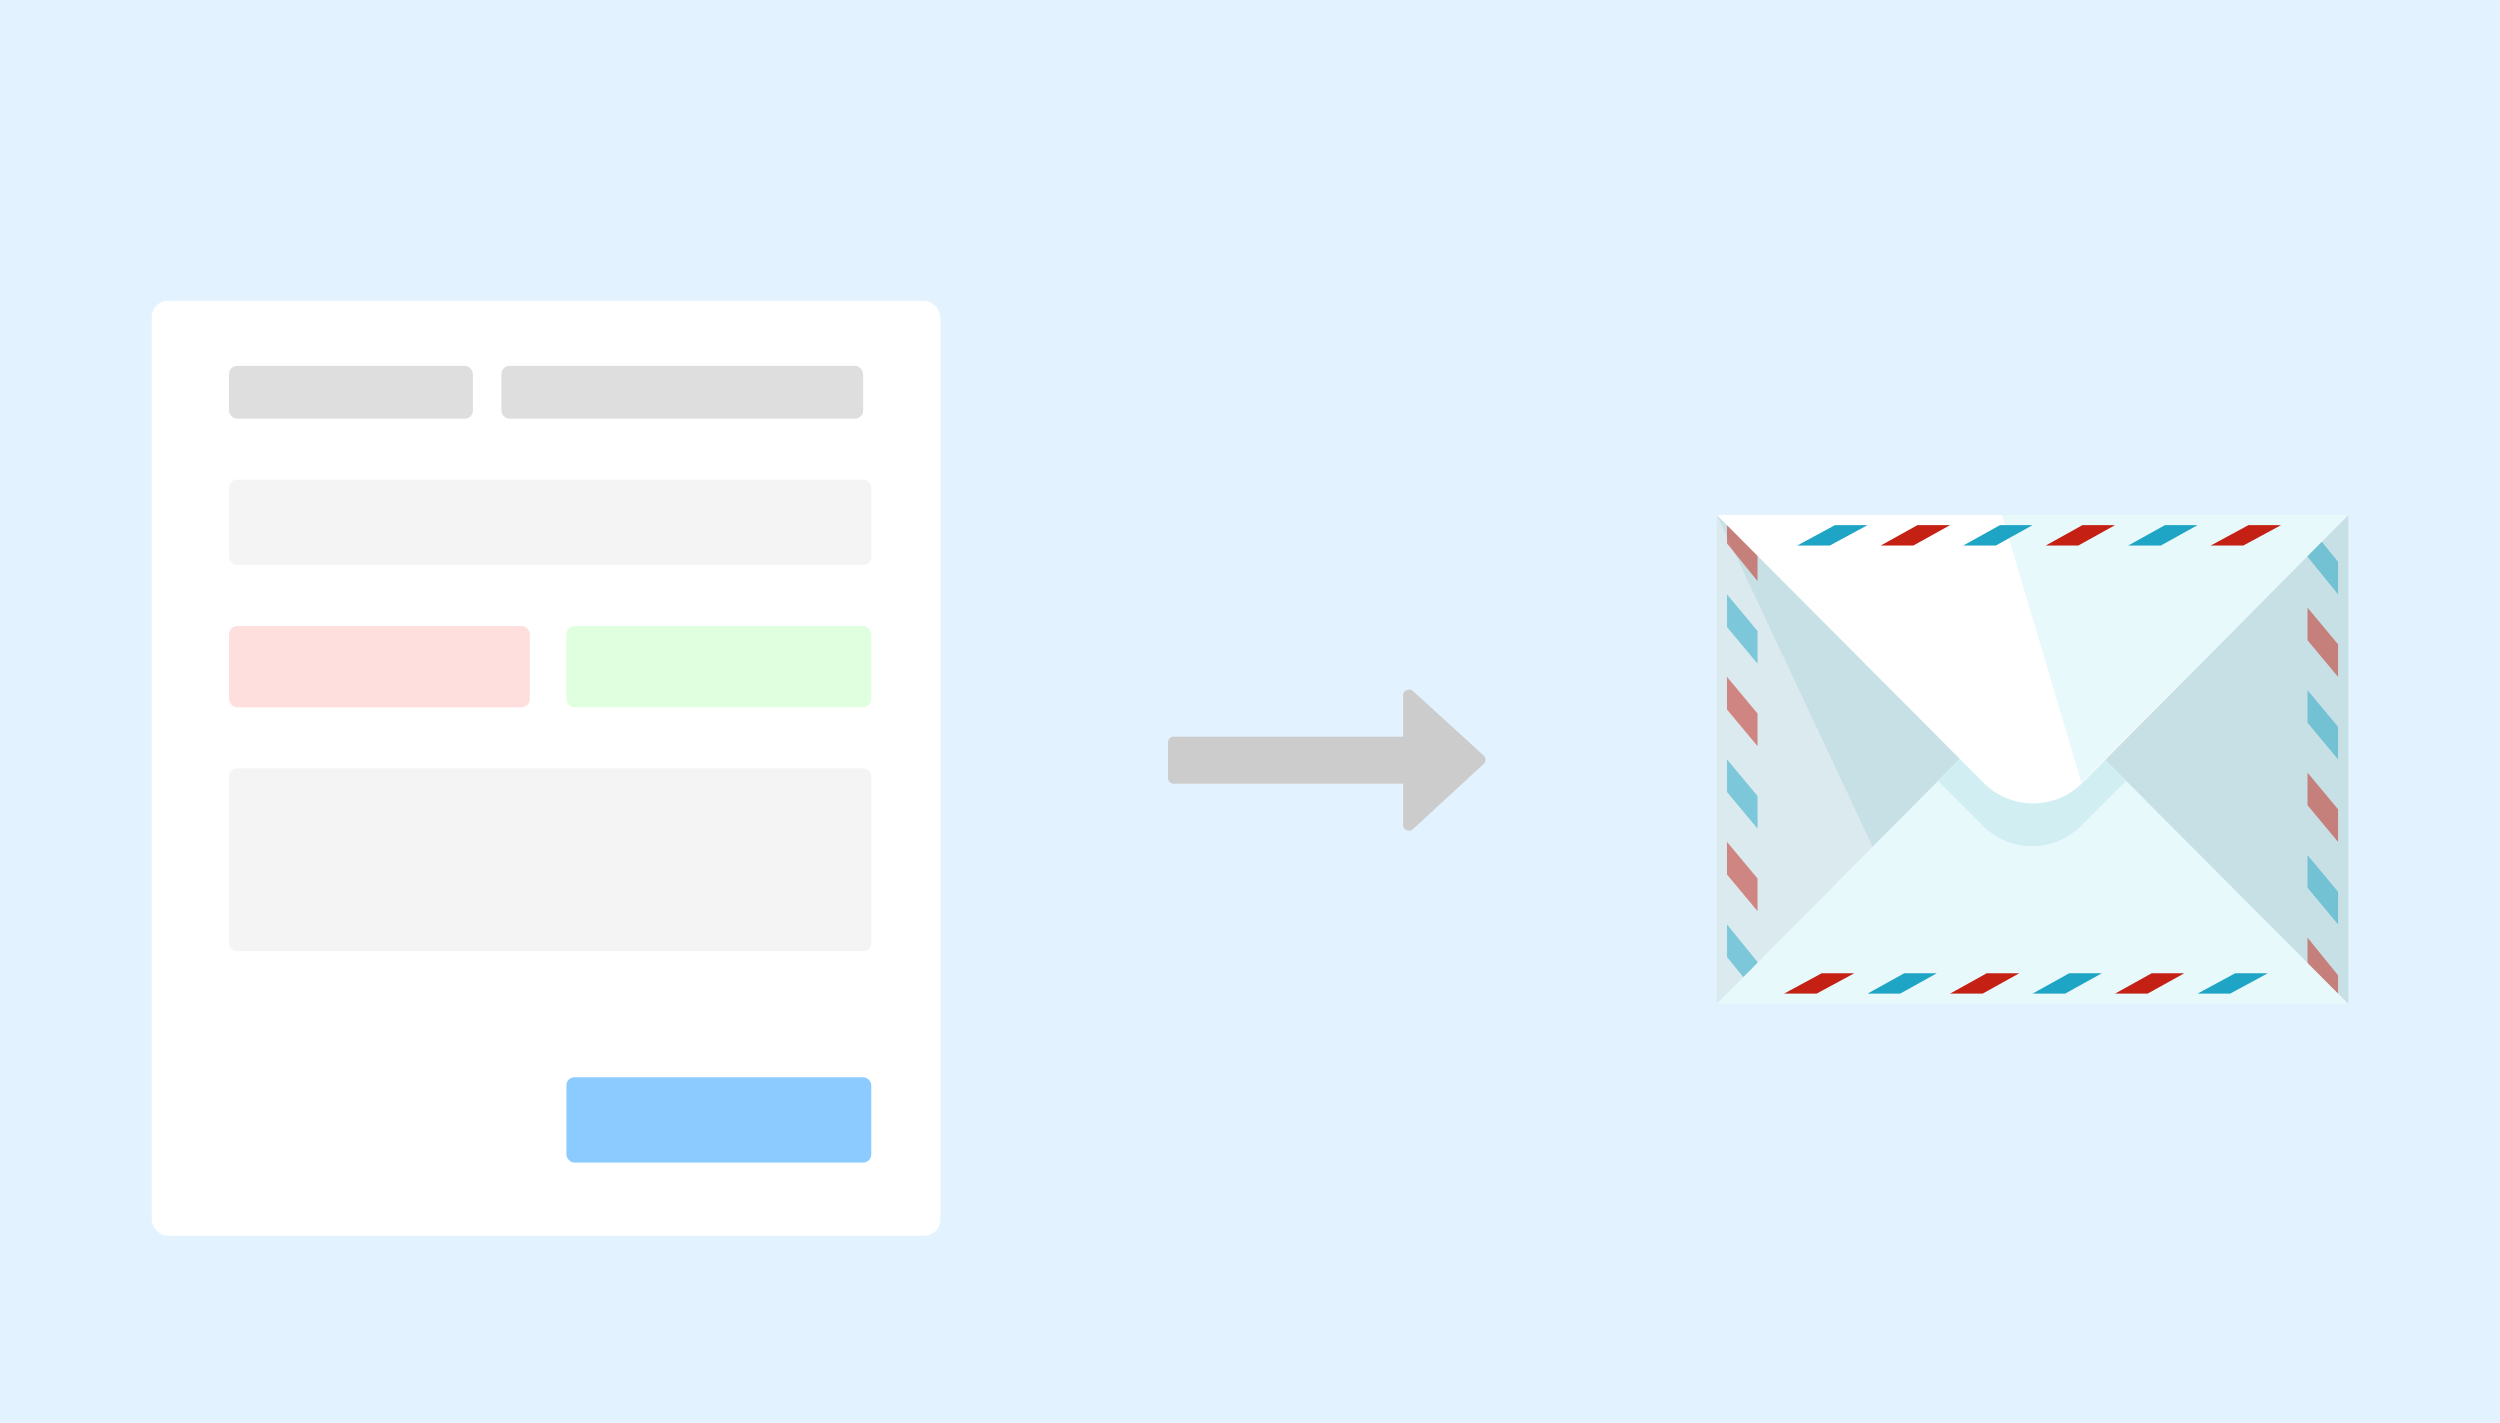 <svg xmlns="http://www.w3.org/2000/svg" xmlns:xlink="http://www.w3.org/1999/xlink" width="615" height="350" viewBox="0 0 615 350">
  <defs>
    <filter id="form-bg" x="34.333" y="71" width="200" height="236" filterUnits="userSpaceOnUse">
      <feOffset dy="2" input="SourceAlpha"/>
      <feGaussianBlur stdDeviation="1" result="blur"/>
      <feFlood flood-opacity="0.161"/>
      <feComposite operator="in" in2="blur"/>
      <feComposite in="SourceGraphic"/>
    </filter>
  </defs>
  <g id="hero-notifications_immediately" transform="translate(1502 -20594)">
    <rect id="Rectangle_203" data-name="Rectangle 203" width="615" height="350" transform="translate(-1502 20594)" fill="#e2f3ff"/>
    <g id="Group_293" data-name="Group 293" transform="translate(-1079.667 20666.877)" opacity="0.997">
      <rect id="Rectangle_215" data-name="Rectangle 215" width="155.335" height="120.259" transform="translate(0 53.802)" fill="#daeaef"/>
      <path id="Path_81" data-name="Path 81" d="M155.335,176.259,39.084,139.179,0,56H155.335Z" transform="translate(0 -2.198)" fill="#c7e0e5"/>
      <g id="Group_285" data-name="Group 285" transform="translate(2.505 54.804)" opacity="0.5">
        <path id="Path_82" data-name="Path 82" d="M8,248v8.017l7.516,9.019v-8.017Z" transform="translate(-8 -188.873)" fill="#1ea4c4"/>
        <g id="Group_283" data-name="Group 283" transform="translate(0 38.834)">
          <path id="Path_83" data-name="Path 83" d="M8,312.8v8.017l7.516,9.019v-8.017Z" transform="translate(-8 -272.213)" fill="#c42014"/>
          <path id="Path_84" data-name="Path 84" d="M8,183.2v8.017l7.516,9.019v-8.017Z" transform="translate(-8 -183.2)" fill="#c42014"/>
        </g>
        <path id="Path_85" data-name="Path 85" d="M15.516,394.887V386.87L8,377.6v8.017Z" transform="translate(-8 -277.885)" fill="#1ea4c4"/>
        <path id="Path_86" data-name="Path 86" d="M8,59.2v6.013l7.516,9.27V66.466Z" transform="translate(-8 -59.2)" fill="#c42014"/>
        <g id="Group_284" data-name="Group 284" transform="translate(0 18.54)">
          <path id="Path_87" data-name="Path 87" d="M8,118.4v8.017l7.516,9.019v-8.017Z" transform="translate(-8 -118.4)" fill="#1ea4c4"/>
          <path id="Path_88" data-name="Path 88" d="M11.2,443.2Z" transform="translate(-10.198 -341.481)" fill="#1ea4c4"/>
        </g>
      </g>
      <g id="Group_288" data-name="Group 288" transform="translate(145.313 52.8)" opacity="0.5">
        <path id="Path_89" data-name="Path 89" d="M471.516,210.637v-8.017L464,193.6v8.017Z" transform="translate(-464 -149.505)" fill="#1ea4c4"/>
        <g id="Group_286" data-name="Group 286" transform="translate(0 23.801)">
          <path id="Path_90" data-name="Path 90" d="M471.516,145.837v-8.017L464,128.8v8.017Z" transform="translate(-464 -128.8)" fill="#c42014"/>
          <path id="Path_91" data-name="Path 91" d="M471.516,275.437v-8.017L464,258.4v8.017Z" transform="translate(-464 -217.813)" fill="#c42014"/>
        </g>
        <path id="Path_92" data-name="Path 92" d="M464,63.2v8.017l7.516,9.27V72.47Z" transform="translate(-464 -59.943)" fill="#1ea4c4"/>
        <path id="Path_93" data-name="Path 93" d="M471.516,404.035V397.27L464,388v8.017Z" transform="translate(-464 -283.024)" fill="#c42014"/>
        <g id="Group_287" data-name="Group 287">
          <path id="Path_94" data-name="Path 94" d="M471.516,340.237v-8.017L464,323.2v8.017Z" transform="translate(-464 -238.518)" fill="#1ea4c4"/>
          <path id="Path_95" data-name="Path 95" d="M484.8,52.8Z" transform="translate(-478.286 -52.8)" fill="#1ea4c4"/>
        </g>
      </g>
      <path id="Path_96" data-name="Path 96" d="M155.335,284.365,89.693,218.473a17.088,17.088,0,0,0-24.3,0L0,284.365Z" transform="translate(0 -110.304)" fill="#e8f9fc"/>
      <path id="Path_97" data-name="Path 97" d="M208.926,218.473a17.088,17.088,0,0,0-24.3,0L173.6,229.5l11.024,11.024a17.088,17.088,0,0,0,24.3,0L219.95,229.5Z" transform="translate(-119.233 -110.304)" fill="#d1eff2"/>
      <path id="Path_98" data-name="Path 98" d="M0,56l65.641,65.892a17.088,17.088,0,0,0,24.3,0L155.335,56Z" transform="translate(0 -2.198)" fill="#fff"/>
      <path id="Path_99" data-name="Path 99" d="M243.542,121.892,309.184,56H224" transform="translate(-153.849 -2.198)" fill="#e8f9fc"/>
      <path id="Path_100" data-name="Path 100" d="M210.637,64h-8.017L193.6,69.011h8.017Z" transform="translate(-132.969 -7.692)" fill="#1ea4c4"/>
      <g id="Group_289" data-name="Group 289" transform="translate(40.337 56.308)">
        <path id="Path_101" data-name="Path 101" d="M145.837,64h-8.017L128.8,69.011h8.017Z" transform="translate(-128.8 -64)" fill="#c42014"/>
        <path id="Path_102" data-name="Path 102" d="M275.437,64h-8.017L258.4,69.011h8.017Z" transform="translate(-217.813 -64)" fill="#c42014"/>
      </g>
      <path id="Path_103" data-name="Path 103" d="M63.2,69.011h8.017L80.487,64H72.47Z" transform="translate(-43.407 -7.692)" fill="#1ea4c4"/>
      <path id="Path_104" data-name="Path 104" d="M405.287,64H397.27L388,69.011h8.017Z" transform="translate(-266.488 -7.692)" fill="#c42014"/>
      <g id="Group_290" data-name="Group 290" transform="translate(16.536 56.308)">
        <path id="Path_105" data-name="Path 105" d="M340.237,64h-8.017L323.2,69.011h8.017Z" transform="translate(-238.518 -64)" fill="#1ea4c4"/>
        <path id="Path_106" data-name="Path 106" d="M52.8,66.4Z" transform="translate(-52.8 -65.648)" fill="#1ea4c4"/>
        <path id="Path_107" data-name="Path 107" d="M248,421.011h8.017L265.037,416h-8.017Z" transform="translate(-186.868 -305.762)" fill="#1ea4c4"/>
      </g>
      <g id="Group_291" data-name="Group 291" transform="translate(57.374 166.545)">
        <path id="Path_108" data-name="Path 108" d="M312.8,421.011h8.017L329.837,416h-8.017Z" transform="translate(-272.213 -416)" fill="#c42014"/>
        <path id="Path_109" data-name="Path 109" d="M183.2,421.011h8.017L200.237,416h-8.017Z" transform="translate(-183.2 -416)" fill="#c42014"/>
      </g>
      <path id="Path_110" data-name="Path 110" d="M394.887,416H386.87l-9.27,5.011h8.017Z" transform="translate(-259.345 -249.455)" fill="#1ea4c4"/>
      <path id="Path_111" data-name="Path 111" d="M52.8,421.011h8.017L70.087,416H62.07Z" transform="translate(-36.264 -249.455)" fill="#c42014"/>
      <g id="Group_292" data-name="Group 292" transform="translate(37.08 166.545)">
        <path id="Path_112" data-name="Path 112" d="M118.4,421.011h8.017L135.437,416h-8.017Z" transform="translate(-118.4 -416)" fill="#1ea4c4"/>
        <path id="Path_113" data-name="Path 113" d="M443.2,429.6Z" transform="translate(-341.481 -425.341)" fill="#1ea4c4"/>
      </g>
    </g>
    <g id="form" transform="translate(-1464.762 20666)">
      <g transform="matrix(1, 0, 0, 1, -37.24, -72)" filter="url(#form-bg)">
        <rect id="form-bg-2" data-name="form-bg" width="194" height="230" rx="4" transform="translate(37.33 72)" fill="#fff"/>
      </g>
      <g id="elements" transform="translate(19.387 17.808)">
        <rect id="element-button" width="75" height="21" rx="2" transform="translate(82.708 175.192)" fill="#8bcbff"/>
        <rect id="element-short" width="158" height="21" rx="2" transform="translate(-0.292 28.192)" fill="#f4f4f4"/>
        <rect id="element-long" width="158" height="45" rx="2" transform="translate(-0.292 99.192)" fill="#f4f4f4"/>
        <g id="element-yesno" transform="translate(0 63.812)">
          <rect id="Rectangle_32" data-name="Rectangle 32" width="74" height="20" rx="2" transform="translate(-0.292 0.38)" fill="#ffdede"/>
          <rect id="Rectangle_33" data-name="Rectangle 33" width="75" height="20" rx="2" transform="translate(82.708 0.38)" fill="#dfffde"/>
        </g>
        <g id="element-header" transform="translate(0)">
          <rect id="Rectangle_30" data-name="Rectangle 30" width="60" height="13" rx="2" transform="translate(-0.292 0.192)" fill="#dedede"/>
          <rect id="Rectangle_31" data-name="Rectangle 31" width="89" height="13" rx="2" transform="translate(66.708 0.192)" fill="#dedede"/>
        </g>
      </g>
    </g>
    <path id="Path_197" data-name="Path 197" d="M77.631,153.231,60.279,137.415a1.451,1.451,0,0,0-1.582-.226,1.311,1.311,0,0,0-.859,1.311v10.122H1.446A1.392,1.392,0,0,0,0,150.068v8.676a1.391,1.391,0,0,0,1.446,1.445H57.839V170.31a1.362,1.362,0,0,0,.859,1.31,1.409,1.409,0,0,0,1.582-.27l17.351-16a1.477,1.477,0,0,0,.451-1.084A1.428,1.428,0,0,0,77.631,153.231Z" transform="translate(-1214.667 20626.598)" fill="#ccc"/>
  </g>
</svg>
